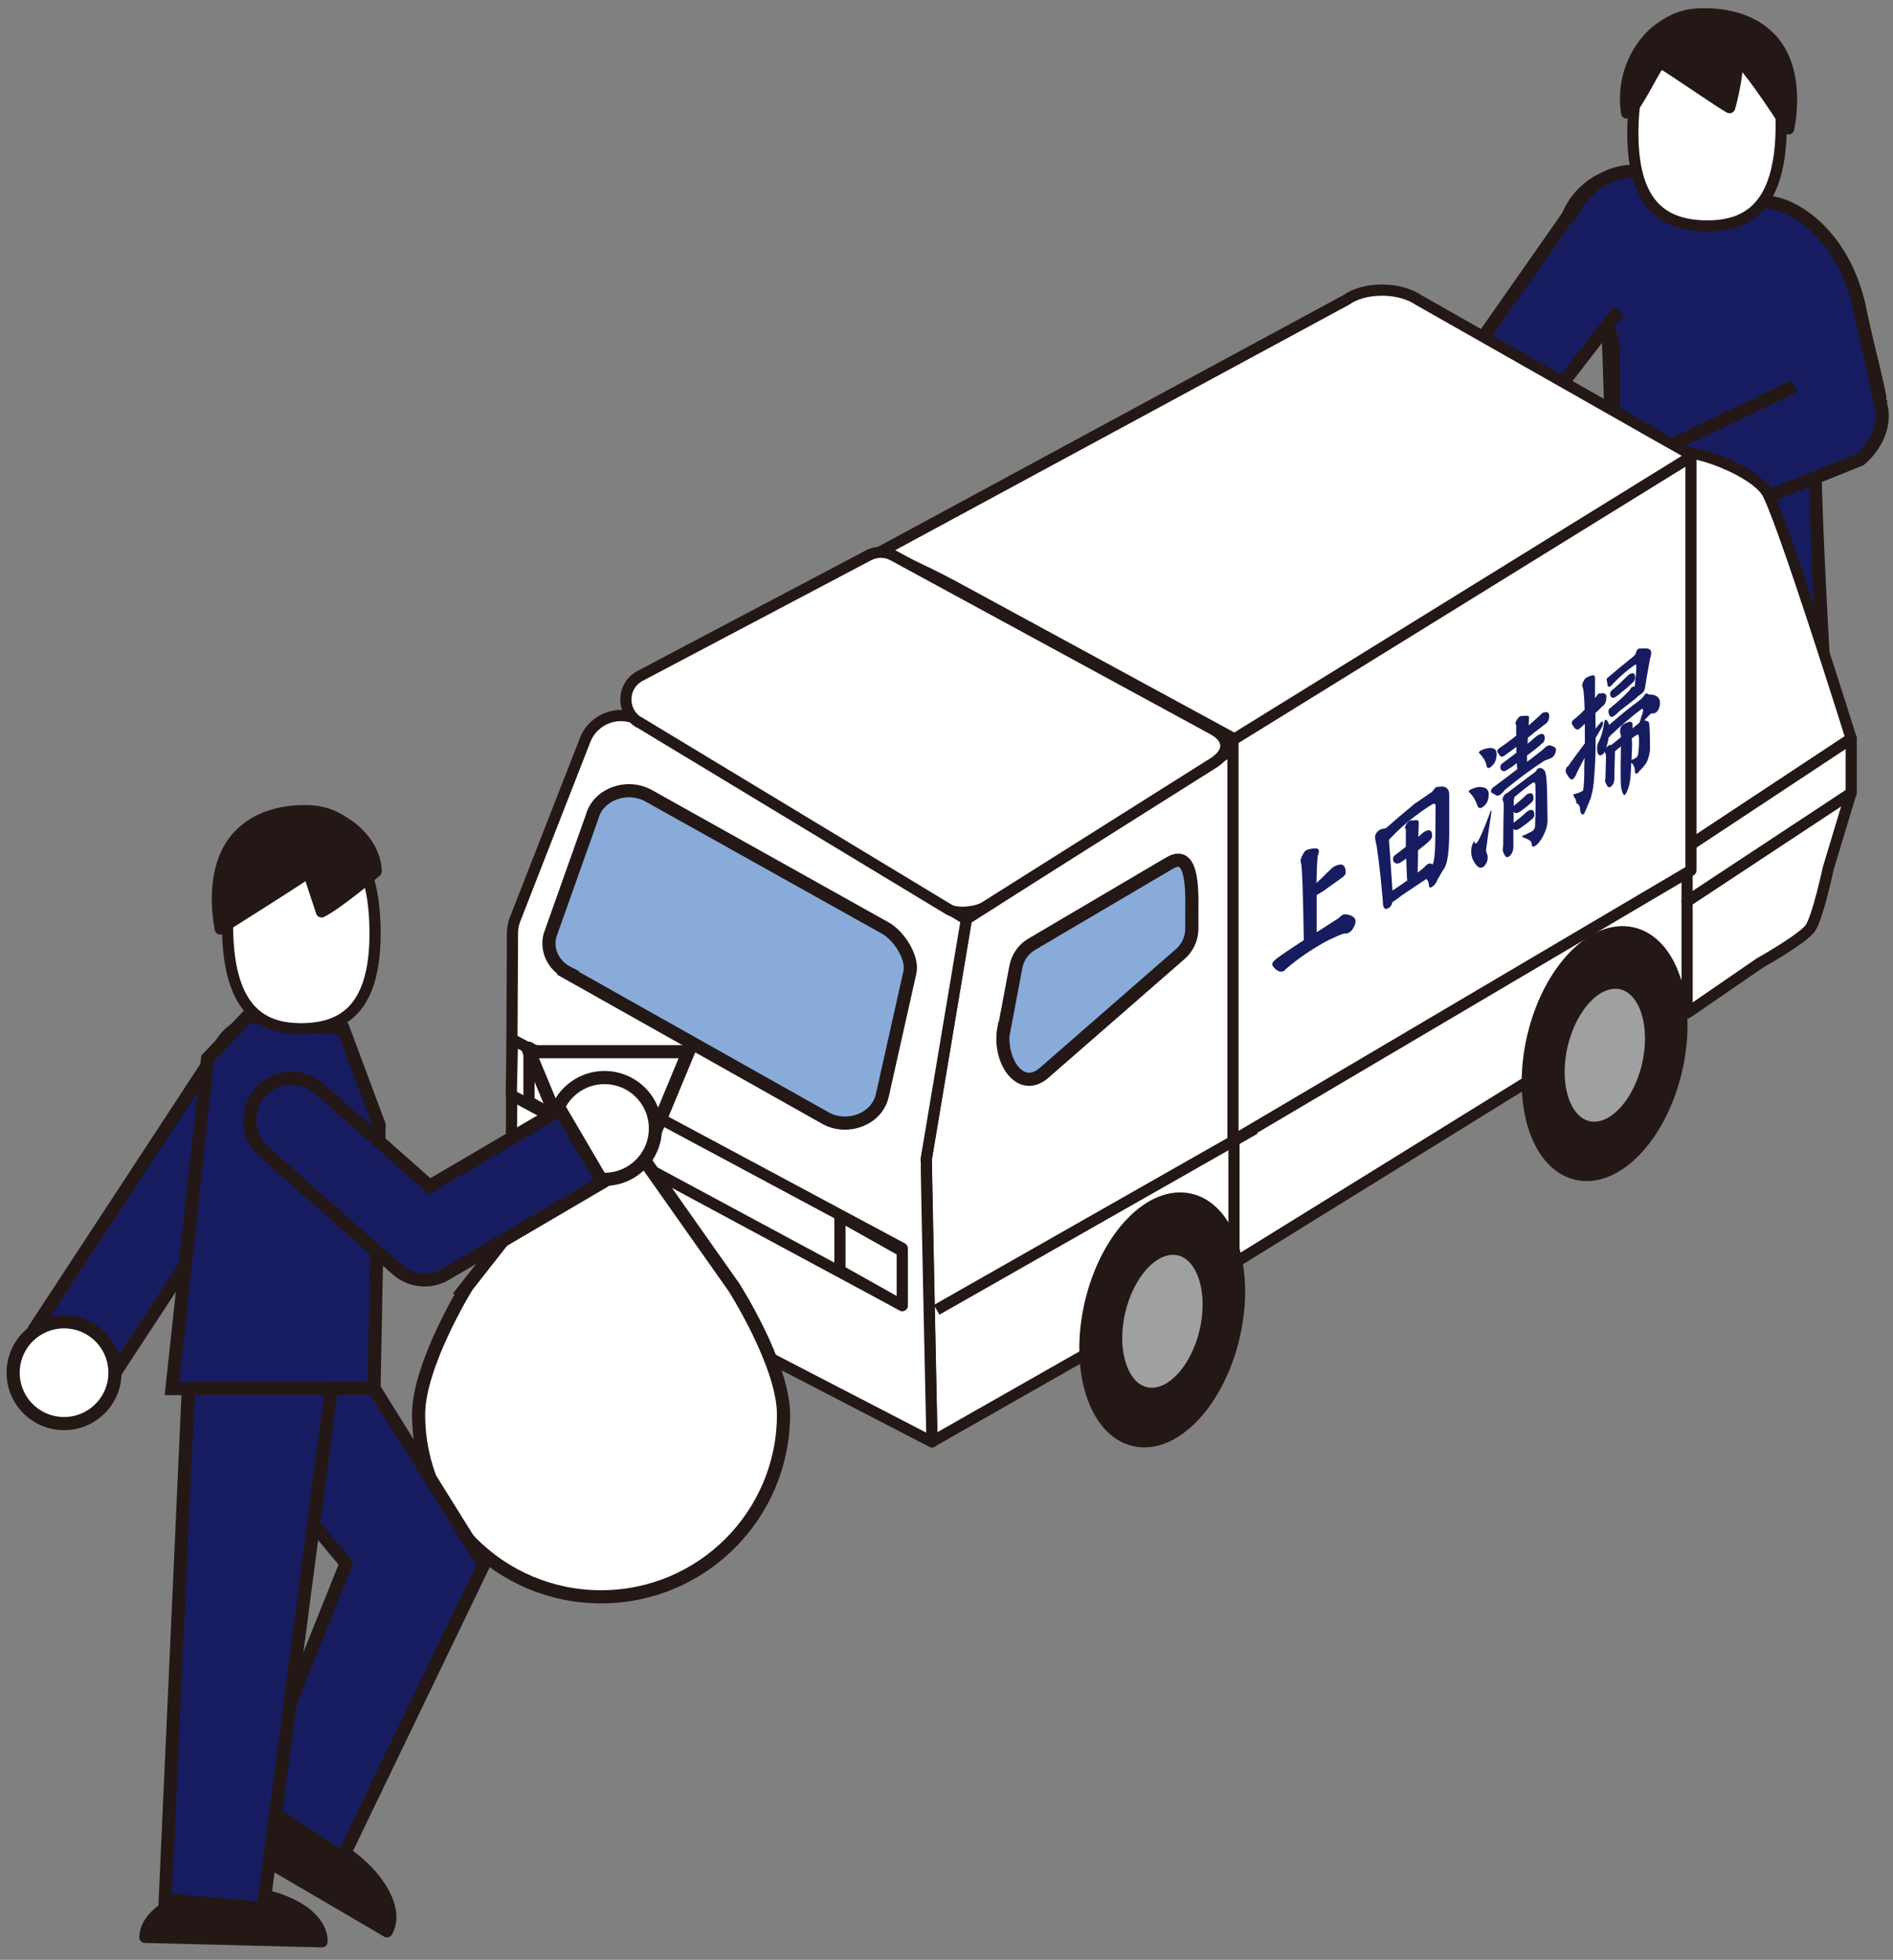 <svg width="144" height="149" viewBox="0 0 144 149" fill="none" xmlns="http://www.w3.org/2000/svg">
<rect x="0" y="0" width="144" height="149" fill="#808080" stroke="none"/>
<path d="M143.067 30.423C143.067 30.81 141.518 23.738 141.518 23.738C141.502 23.614 141.471 23.475 141.44 23.335C140.309 18.322 137.196 16.109 135.383 15.552L124.973 13.091C124.896 13.076 124.818 13.06 124.741 13.045C123.068 12.844 119.954 13.679 118.839 18.182L122.123 23.691L122.727 26.446L122.836 46.563L138.652 49.302C138.652 49.302 137.831 34.384 138.172 35.762C138.512 38.501 136.932 28.891 137.18 31.011" fill="#171C61"/>
<path d="M143.067 30.423C143.067 30.81 141.518 23.738 141.518 23.738C141.502 23.614 141.471 23.475 141.44 23.335C140.309 18.322 137.196 16.109 135.383 15.552L124.973 13.091C124.896 13.076 124.818 13.06 124.741 13.045C123.068 12.844 119.954 13.679 118.839 18.182L122.123 23.691L122.727 26.446L122.836 46.563L138.652 49.302C138.652 49.302 137.831 34.384 138.172 35.762C138.512 38.501 136.932 28.891 137.18 31.011" stroke="#231815" stroke-miterlimit="10"/>
<path d="M143.067 30.423C143.175 30.051 141.518 23.738 141.518 23.738C141.502 23.614 141.471 23.475 141.44 23.335C140.309 18.322 137.196 16.109 135.383 15.552L124.973 13.091C124.896 13.075 124.818 13.06 124.741 13.045C123.068 12.843 119.954 13.679 118.947 17.13L122.123 23.691C122.34 23.459 122.851 46.563 122.851 46.563L138.667 49.302C138.667 49.302 137.846 33.44 138.187 34.818C138.528 37.556 136.948 28.891 137.196 31.011" stroke="#231815" stroke-width="0.85" stroke-linejoin="round"/>
<path d="M123.13 23.613L110.706 39.707C110.102 40.558 109.204 41.007 108.305 41.007C107.654 41.007 106.988 40.775 106.431 40.295C105.098 39.134 104.866 37.014 105.904 35.529L119.458 16.17" fill="#171C61"/>
<path d="M123.13 23.613L110.706 39.707C110.102 40.558 109.204 41.007 108.305 41.007C107.654 41.007 106.988 40.775 106.431 40.295C105.098 39.134 104.866 37.014 105.904 35.529L119.458 16.17" stroke="#231815" stroke-miterlimit="10"/>
<path d="M136.514 29.355L121.116 36.737L122.603 42.338C123.099 42.338 141.487 34.941 141.487 34.941C141.487 34.941 143.392 33.471 143.16 31.228L142.509 28.117" fill="#171C61"/>
<path d="M136.514 29.355L121.116 36.737L122.603 42.338C123.099 42.338 141.487 34.941 141.487 34.941C141.487 34.941 143.392 33.471 143.16 31.228L142.509 28.117" stroke="#231815" stroke-miterlimit="10"/>
<path d="M135.492 9.933C135.368 15.845 132.812 17.238 129.698 17.176C126.585 17.114 124.091 15.628 124.215 9.717C124.339 3.805 126.895 2.413 130.008 2.475C133.122 2.537 135.616 4.022 135.492 9.933Z" fill="white" stroke="#231815" stroke-width="0.85" stroke-miterlimit="10"/>
<path d="M131.572 8.185C131.649 7.984 132.316 5.369 132.114 4.44C133.121 5.152 136.064 9.795 136.064 9.795C136.266 8.758 136.885 4.827 134.407 2.63C133.121 1.469 131.293 1.02 129.543 1.051C128.195 1.051 127.297 1.407 126.212 2.181C125.128 2.955 123.253 5.214 123.734 8.588C124.338 8.588 125.964 4.92 126.321 4.765C127.25 5.291 130.999 7.907 131.572 8.185Z" fill="#231815" stroke="#231815" stroke-width="0.85" stroke-linejoin="round"/>
<path d="M90.321 98.233L128.63 74.541V61.806L89.701 84.863L90.321 98.233Z" fill="white" stroke="#231815" stroke-width="0.85" stroke-linejoin="round"/>
<path d="M72.275 44.428L94.38 56.436C95.325 56.947 96.456 56.916 97.37 56.358L130.737 35.746C130.737 35.746 128.321 34.384 126.338 33.27L107.888 22.794C106.355 21.773 103.737 21.85 102.42 22.794L67.008 41.936C67.008 41.936 70.183 43.298 72.259 44.428H72.275Z" fill="white" stroke="#231815" stroke-width="0.85" stroke-linejoin="round"/>
<path d="M140.822 56.157L128.351 64.39C128.351 64.39 128.351 36.04 128.351 34.431C129.591 34.431 133.324 35.839 134.362 37.34C135.4 38.841 140.822 56.157 140.822 56.157Z" fill="white" stroke="#231815" stroke-width="0.85" stroke-linejoin="round"/>
<path d="M128.336 77.017L133.851 73.226C133.851 73.226 137.135 71.384 137.708 70.564C138.281 69.744 139.071 66.03 139.071 66.03L140.806 60.289L128.336 68.522V77.002V77.017Z" fill="white" stroke="#231815" stroke-width="0.85" stroke-linejoin="round"/>
<path d="M128.336 68.522L140.822 60.289V56.157L128.336 64.405V68.522Z" fill="white" stroke="#231815" stroke-width="0.85" stroke-linejoin="round"/>
<path d="M93.869 96.546L70.896 109.606L70.462 88.158L73.514 69.883L93.869 56.899V96.546Z" fill="white" stroke="#231815" stroke-width="0.85" stroke-linejoin="round"/>
<path d="M76.395 78.178L77.278 73.505C77.417 72.777 77.851 72.159 78.486 71.787L88.974 65.613C90.677 64.607 90.693 67.361 90.662 69.342V70.657C90.647 71.4 90.306 72.097 89.733 72.576L79.385 81.598C77.557 83.13 75.915 80.515 76.364 78.178H76.395Z" fill="#88ABDA" stroke="#231815" stroke-miterlimit="10"/>
<path d="M70.462 88.159C70.431 88.33 70.896 109.623 70.896 109.623L41.711 94.519C39.465 93.158 38.892 91.672 38.892 89.01L38.984 70.936C38.984 70.58 39.047 70.224 39.186 69.884L44.515 56.251C45.165 54.595 47.148 53.898 48.682 54.796L73.513 69.899L70.446 88.175L70.462 88.159Z" fill="white" stroke="#231815" stroke-width="0.85" stroke-linejoin="round"/>
<path d="M38.892 83.253L68.634 99.254V94.905L38.984 79.028L38.892 83.253Z" fill="white" stroke="#231815" stroke-width="0.85" stroke-linejoin="round"/>
<path d="M63.894 96.592L68.634 99.253V95.122L63.894 92.46V96.592Z" fill="white" stroke="#231815" stroke-width="0.85" stroke-linejoin="round"/>
<path d="M40.239 83.748L44.98 86.41V82.278L40.239 79.616V83.748Z" fill="white" stroke="#231815" stroke-width="0.85" stroke-linejoin="round"/>
<path d="M43.198 73.984L62.871 85.049C64.575 85.915 66.728 85.034 67.116 83.285L69.222 73.892C69.455 72.808 68.37 71.106 67.332 70.549L49.301 60.475C47.628 59.593 45.49 60.413 45.041 62.1L41.835 71.122C41.54 72.236 42.098 73.412 43.213 73.969L43.198 73.984Z" fill="#88ABDA" stroke="#231815" stroke-miterlimit="10"/>
<path d="M127.538 81.377C128.72 76.308 127.227 71.628 124.203 70.924C121.178 70.22 117.767 73.758 116.585 78.827C115.402 83.896 116.895 88.576 119.92 89.28C122.944 89.984 126.355 86.446 127.538 81.377Z" fill="#231815" stroke="#231815" stroke-width="0.85" stroke-linejoin="round"/>
<path d="M125.321 80.98C126.02 77.983 125.134 75.216 123.343 74.799C121.551 74.382 119.532 76.473 118.833 79.469C118.134 82.466 119.02 85.233 120.811 85.65C122.603 86.067 124.621 83.976 125.321 80.98Z" fill="#9FA0A0" stroke="#231815" stroke-width="0.85" stroke-linejoin="round"/>
<path d="M93.886 101.621C95.069 96.552 93.576 91.872 90.551 91.168C87.527 90.464 84.116 94.002 82.933 99.071C81.751 104.14 83.244 108.82 86.268 109.524C89.293 110.228 92.704 106.69 93.886 101.621Z" fill="#231815" stroke="#231815" stroke-width="0.85" stroke-linejoin="round"/>
<path d="M91.669 101.207C92.368 98.211 91.483 95.443 89.691 95.026C87.9 94.609 85.881 96.7 85.182 99.697C84.483 102.693 85.368 105.46 87.159 105.877C88.951 106.294 90.97 104.203 91.669 101.207Z" fill="#9FA0A0" stroke="#231815" stroke-width="0.85" stroke-linejoin="round"/>
<path d="M95.449 85.823L71.252 99.58" stroke="#231815" stroke-width="0.85" stroke-linejoin="round"/>
<path d="M93.791 56.25L128.63 34.725V66.169L93.791 86.72V56.25Z" fill="white" stroke="#231815" stroke-width="0.85" stroke-linejoin="round"/>
<path d="M48.605 54.904L72.198 69.156C72.817 69.512 74.243 69.357 74.878 68.986L92.165 58.092C93.528 57.302 93.653 56.204 92.274 55.446L67.953 42.23C67.365 41.905 66.652 41.905 66.048 42.23L48.683 51.391C47.288 52.134 47.242 54.115 48.605 54.919V54.904Z" fill="white" stroke="#231815" stroke-width="0.85" stroke-linejoin="round"/>
<path d="M99.662 64.545C100.095 64.453 100.328 64.499 100.328 64.685C100.328 64.793 100.297 64.932 100.235 65.087C100.188 65.567 100.157 66.248 100.142 67.13C100.436 66.867 100.715 66.604 100.963 66.341C101.226 66.077 101.412 65.907 101.52 65.861C102.078 65.582 102.357 65.737 102.372 66.341C102.372 66.464 102.264 66.604 102.063 66.743C101.799 66.929 101.474 67.161 101.087 67.439C100.808 67.656 100.576 67.811 100.359 67.934C100.281 67.981 100.219 68.012 100.157 68.043C100.157 68.878 100.157 69.822 100.157 70.875C100.854 70.426 101.412 70.07 101.846 69.791C101.939 69.698 102.016 69.637 102.078 69.575C102.156 69.528 102.28 69.513 102.403 69.513C102.868 69.59 103.116 69.76 103.116 70.039C103.116 70.194 103.054 70.364 102.961 70.519C102.884 70.689 102.775 70.813 102.636 70.89C102.512 70.952 102.419 70.998 102.326 70.968C102.187 70.968 101.908 71.076 101.458 71.292C101.195 71.401 100.947 71.525 100.73 71.648C99.692 72.236 98.732 72.886 97.865 73.629C97.787 73.707 97.725 73.784 97.663 73.815C97.477 73.923 97.26 73.877 97.044 73.691C96.873 73.536 96.78 73.412 96.78 73.32C96.78 73.196 96.842 73.103 96.966 73.01C97.075 72.871 97.818 72.36 99.181 71.478C99.119 67.888 99.057 65.954 98.98 65.675C98.949 65.582 98.933 65.489 98.933 65.397C98.995 65.133 99.119 64.901 99.29 64.685C99.414 64.607 99.538 64.561 99.677 64.545H99.662Z" fill="#171C61"/>
<path d="M105.408 62.982C106.09 62.378 106.833 61.744 107.608 61.109C108.367 60.583 108.801 60.289 108.94 60.196C109.002 60.119 109.095 59.995 109.203 59.871C109.281 59.825 109.467 59.809 109.746 59.794C110.071 59.84 110.241 60.057 110.241 60.382V63.229C110.241 64.514 110.148 65.396 109.931 65.906C109.622 66.386 109.389 66.788 109.234 67.113C109.157 67.253 109.048 67.361 108.878 67.454C108.754 67.531 108.692 67.454 108.692 67.206C108.661 67.067 108.615 66.928 108.506 66.819C107.98 67.175 107.36 67.578 106.632 68.073C106.384 68.274 106.136 68.46 105.919 68.584C105.873 68.816 105.764 68.97 105.609 69.048C105.424 69.156 105.284 69.11 105.222 68.878C105.114 67.485 104.959 65.968 104.726 64.328C104.634 63.988 104.603 63.755 104.603 63.647C104.603 63.446 104.711 63.276 104.928 63.105C105.021 63.044 105.191 62.997 105.424 62.966L105.408 62.982ZM107.035 66.881C107.004 66.324 106.988 65.783 106.973 65.272C106.802 65.396 106.647 65.504 106.492 65.597C106.338 65.674 106.214 65.674 106.105 65.597C106.012 65.535 105.966 65.427 105.966 65.303C105.966 65.195 106.012 65.086 106.121 65.009C106.399 64.808 106.678 64.591 106.942 64.374C106.942 63.91 106.942 63.492 106.942 63.075C106.926 63.013 106.911 62.966 106.88 62.935C106.895 62.75 107.004 62.579 107.205 62.409C107.282 62.378 107.406 62.363 107.546 62.363C107.794 62.332 107.918 62.363 107.918 62.471C107.918 62.579 107.918 62.703 107.918 62.843C107.902 63.075 107.902 63.338 107.887 63.616C107.964 63.554 108.042 63.492 108.103 63.431C108.212 63.338 108.289 63.26 108.367 63.229C108.754 63.013 108.94 63.121 108.94 63.539C108.94 63.678 108.863 63.817 108.723 63.941C108.568 64.096 108.289 64.328 107.871 64.653C107.871 65.179 107.856 65.736 107.84 66.34C107.995 66.231 108.15 66.108 108.289 65.984C108.413 65.845 108.522 65.752 108.599 65.705C108.754 65.612 108.878 65.628 108.971 65.736C109.002 65.659 109.033 65.597 109.048 65.52C109.141 65.179 109.188 64.467 109.188 63.353C109.188 62.564 109.203 61.867 109.203 61.264C109.203 61.094 109.11 61.063 108.94 61.156C108.568 61.372 108.134 61.682 107.623 62.069C106.957 62.564 106.307 63.152 105.656 63.848C105.687 64.282 105.78 65.458 105.904 67.392C105.904 67.516 105.919 67.624 105.935 67.701C106.353 67.423 106.725 67.175 107.081 66.912L107.035 66.881Z" fill="#171C61"/>
<path d="M112.41 59.841C112.611 59.81 112.797 59.841 112.968 59.903C113.154 59.996 113.247 60.151 113.247 60.383C113.247 60.862 113.076 61.187 112.735 61.389C112.596 61.466 112.488 61.45 112.41 61.311C112.395 61.28 112.379 61.218 112.348 61.156C112.286 60.971 112.193 60.8 112.1 60.63C111.992 60.475 111.868 60.321 111.729 60.197C111.729 60.135 111.744 60.089 111.79 60.073C111.992 59.949 112.193 59.888 112.41 59.841ZM113.463 61.651C113.262 62.998 113.123 63.988 113.045 64.623C113.045 64.716 113.061 64.793 113.092 64.855C113.138 64.948 113.169 65.056 113.169 65.195C113.169 65.458 113.061 65.706 112.844 65.907C112.611 66.031 112.426 65.954 112.255 65.706C112.023 65.412 111.914 65.087 111.914 64.731C111.914 64.406 111.992 64.143 112.162 63.926C112.162 64.112 112.209 64.159 112.333 64.097C112.534 63.849 112.89 63.029 113.417 61.605C113.432 61.605 113.448 61.636 113.448 61.682L113.463 61.651ZM112.921 56.947C113.247 56.839 113.494 56.839 113.68 56.947C113.789 56.994 113.851 57.148 113.851 57.411C113.82 57.86 113.634 58.17 113.309 58.371C113.2 58.417 113.123 58.386 113.092 58.263C113.03 57.891 112.828 57.551 112.503 57.241C112.503 57.179 112.55 57.117 112.596 57.087C112.642 57.056 112.766 57.009 112.921 56.932V56.947ZM117.553 54.131C117.739 54.131 117.847 54.224 117.847 54.394C117.847 54.719 117.739 54.92 117.553 55.044C117.259 55.276 116.995 55.477 116.748 55.663C116.562 55.818 116.391 55.957 116.221 56.096C116.221 56.251 116.205 56.406 116.205 56.545C116.376 56.406 116.531 56.266 116.686 56.127C116.825 56.019 116.918 55.941 116.995 55.895C117.336 55.694 117.522 55.787 117.507 56.173C117.507 56.297 117.429 56.437 117.274 56.545C117.088 56.731 116.717 57.025 116.159 57.442C116.159 57.613 116.159 57.767 116.159 57.922C116.67 57.535 117.042 57.241 117.29 57.056C117.445 56.901 117.584 56.777 117.692 56.715C117.739 56.684 117.816 56.684 117.94 56.669C118.219 56.746 118.359 56.854 118.359 56.963C118.359 57.241 118.25 57.442 118.064 57.597C117.956 57.659 117.77 57.736 117.522 57.814C116.469 58.479 115.462 59.237 114.47 60.058C114.315 60.259 114.176 60.398 114.037 60.46C113.928 60.522 113.789 60.491 113.634 60.352C113.479 60.305 113.417 60.228 113.417 60.151C113.417 60.073 113.463 59.965 113.556 59.887C114.269 59.361 114.889 58.882 115.415 58.479C115.4 58.325 115.384 58.185 115.384 58.015C115.121 58.232 114.842 58.417 114.579 58.572C114.439 58.65 114.346 58.65 114.238 58.572C114.161 58.51 114.13 58.417 114.13 58.309C114.13 58.216 114.176 58.123 114.269 58.046C114.641 57.783 115.013 57.489 115.353 57.226C115.353 57.071 115.338 56.916 115.353 56.777C115.028 57.025 114.703 57.272 114.377 57.489C114.223 57.582 114.099 57.504 113.975 57.272C113.913 57.226 113.897 57.179 113.897 57.102C113.897 57.025 113.944 56.947 114.068 56.87C114.486 56.591 114.904 56.282 115.338 55.926C115.338 55.663 115.338 55.415 115.338 55.168C115.322 55.09 115.307 55.044 115.276 55.028C115.291 54.827 115.4 54.657 115.601 54.471C115.679 54.44 115.803 54.425 115.942 54.425C116.19 54.394 116.314 54.425 116.314 54.533C116.314 54.626 116.314 54.734 116.298 54.874C116.298 54.967 116.283 55.059 116.283 55.152C116.562 54.92 116.84 54.657 117.135 54.394C117.212 54.301 117.29 54.239 117.352 54.193C117.398 54.162 117.491 54.146 117.584 54.162L117.553 54.131ZM114.703 60.259C114.703 60.259 114.718 60.243 114.734 60.228C115.477 59.655 116.174 59.145 116.794 58.68C116.902 58.526 116.98 58.433 117.011 58.417C117.088 58.371 117.181 58.386 117.29 58.417C117.476 58.51 117.569 58.665 117.584 58.882C117.631 58.99 117.677 59.532 117.692 60.491C117.708 61.543 117.723 62.193 117.723 62.472C117.692 62.843 117.569 63.23 117.352 63.617C117.135 64.004 116.933 64.236 116.748 64.329C116.624 64.406 116.531 64.36 116.515 64.205C116.515 64.097 116.484 64.019 116.438 63.957C116.314 63.834 116.112 63.741 115.849 63.663C115.818 63.663 115.803 63.617 115.803 63.555C116.066 63.447 116.314 63.323 116.546 63.199C116.67 63.122 116.748 62.998 116.763 62.874C116.779 62.766 116.779 62.642 116.779 62.518C116.794 62.27 116.81 61.853 116.81 61.265C116.81 60.553 116.809 59.996 116.794 59.624C116.779 59.562 116.748 59.516 116.717 59.485C116.686 59.485 116.655 59.485 116.624 59.485C116.221 59.764 115.741 60.151 115.198 60.599C115.198 60.677 115.167 60.739 115.152 60.816C115.152 60.986 115.152 61.141 115.152 61.28C115.167 61.28 115.183 61.249 115.214 61.218C115.508 60.986 115.787 60.739 116.035 60.506C116.081 60.46 116.112 60.429 116.143 60.398C116.484 60.212 116.655 60.305 116.655 60.708C116.655 60.831 116.577 60.955 116.438 61.063C116.345 61.156 116.143 61.327 115.834 61.559C115.741 61.636 115.632 61.713 115.524 61.76C115.384 61.837 115.291 61.837 115.183 61.76C115.152 61.744 115.137 61.713 115.137 61.698C115.137 62.023 115.137 62.301 115.137 62.565C115.137 62.565 115.167 62.534 115.183 62.518C115.508 62.27 115.818 62.023 116.097 61.76C116.143 61.713 116.174 61.682 116.205 61.667C116.546 61.466 116.717 61.574 116.717 61.961C116.717 62.085 116.639 62.224 116.484 62.317C116.391 62.41 116.174 62.58 115.834 62.828C115.725 62.92 115.617 62.982 115.493 63.044C115.369 63.122 115.26 63.122 115.152 63.044C115.136 63.044 115.121 63.029 115.121 62.998C115.121 63.648 115.121 64.143 115.121 64.483C115.075 64.808 114.951 65.025 114.734 65.149C114.579 65.226 114.439 65.072 114.316 64.669C114.316 64.561 114.315 64.453 114.346 64.298C114.362 62.58 114.377 61.559 114.393 61.234C114.393 61.048 114.362 60.924 114.3 60.831C114.3 60.599 114.408 60.414 114.625 60.29C114.656 60.29 114.672 60.274 114.703 60.259Z" fill="#171C61"/>
<path d="M121.86 52.691C122.077 52.691 122.201 52.784 122.201 52.97C122.201 53.357 122.077 53.605 121.844 53.744C121.689 53.898 121.55 54.053 121.411 54.161C121.395 54.177 121.38 54.193 121.364 54.208C121.364 54.595 121.364 54.997 121.38 55.4C121.442 55.307 121.519 55.214 121.597 55.121C121.674 55.044 121.751 54.951 121.813 54.873C121.891 54.827 121.937 54.858 121.937 54.982C121.937 55.121 121.875 55.26 121.782 55.415C121.628 55.663 121.504 55.895 121.38 56.096C121.38 56.173 121.38 56.235 121.38 56.282C121.38 57.396 121.333 58.324 121.271 59.036C121.24 59.717 121.132 60.258 121.008 60.676C120.868 61.032 120.698 61.435 120.497 61.883C120.295 61.992 120.202 61.822 120.187 61.388C120.125 61.203 120.032 61.094 119.908 61.063C119.908 60.847 119.846 60.707 119.769 60.645C119.707 60.537 119.691 60.444 119.691 60.382C119.924 60.351 120.156 60.259 120.388 60.135C120.45 60.104 120.497 59.702 120.512 58.959C120.512 58.556 120.512 58.092 120.543 57.612C120.311 58.03 120.125 58.402 119.955 58.742C119.862 59.005 119.753 59.16 119.645 59.237C119.536 59.315 119.397 59.206 119.242 58.943C119.149 58.804 119.103 58.711 119.103 58.618C119.103 58.432 119.164 58.309 119.304 58.231C119.598 57.798 120.017 57.241 120.559 56.514V56.142C120.559 55.74 120.559 55.368 120.559 55.028C120.404 55.183 120.249 55.322 120.109 55.431C119.955 55.523 119.8 55.43 119.66 55.167C119.598 55.105 119.567 55.044 119.567 54.966C119.567 54.858 119.614 54.765 119.738 54.688C120.001 54.486 120.264 54.239 120.543 53.945C120.512 52.862 120.45 52.274 120.357 52.165C120.357 52.026 120.388 51.902 120.466 51.778C120.512 51.67 120.574 51.593 120.652 51.531C120.76 51.469 120.884 51.407 121.023 51.376C121.225 51.299 121.333 51.345 121.333 51.546C121.333 51.98 121.333 52.49 121.333 53.063C121.38 53.016 121.411 52.97 121.457 52.924C121.504 52.846 121.535 52.784 121.581 52.753C121.643 52.707 121.736 52.707 121.86 52.722V52.691ZM122.526 56.668C122.789 56.467 123.037 56.266 123.301 56.049C123.301 56.003 123.301 55.957 123.301 55.895C123.254 55.771 123.239 55.663 123.239 55.585C123.239 55.338 123.332 55.167 123.502 55.059C123.61 54.997 123.765 54.935 123.936 54.873C124.091 54.873 124.168 54.904 124.184 55.044V55.368C124.323 55.26 124.478 55.136 124.633 55.013C124.679 54.966 124.71 54.935 124.741 54.889C124.788 54.703 124.865 54.471 124.958 54.193C124.974 54.115 124.989 54.038 124.989 53.991C124.989 53.898 124.943 53.867 124.865 53.914C124.571 54.131 124.23 54.394 123.858 54.719C123.455 55.044 123.022 55.431 122.51 55.91C122.48 55.972 122.449 56.019 122.402 56.049H122.371C122.356 56.142 122.34 56.189 122.34 56.251C122.247 56.668 122.154 56.962 122.077 57.117C122.03 57.257 121.953 57.334 121.875 57.38C121.72 57.458 121.628 57.442 121.55 57.287C121.504 57.195 121.488 57.055 121.488 56.885C121.488 56.746 121.504 56.638 121.55 56.529C121.782 56.111 121.937 55.57 122.03 54.92C122.046 54.827 122.077 54.765 122.108 54.734C122.17 54.703 122.216 54.734 122.294 54.842C122.356 54.935 122.387 55.013 122.402 55.121C123.177 54.44 123.889 53.852 124.555 53.372C124.726 53.233 124.834 53.14 124.881 53.109C124.974 53.001 125.066 52.893 125.144 52.769C125.221 52.722 125.283 52.707 125.33 52.738C125.376 52.784 125.438 52.815 125.516 52.8C126.011 52.815 126.259 53.032 126.275 53.419C126.275 53.759 126.166 54.007 125.98 54.161C125.841 54.239 125.748 54.254 125.671 54.223C125.624 54.254 125.593 54.254 125.562 54.27C125.5 54.332 125.454 54.378 125.407 54.425C125.299 54.533 125.19 54.657 125.082 54.765C125.314 54.812 125.438 54.873 125.438 54.951C125.485 55.105 125.516 55.802 125.516 57.04C125.454 57.489 125.345 57.829 125.206 58.046C125.051 58.247 124.896 58.448 124.71 58.618C124.648 58.711 124.586 58.773 124.524 58.804C124.416 58.866 124.354 58.758 124.354 58.479C124.323 58.262 124.23 58.092 124.091 57.984C124.075 58.278 124.06 58.572 124.044 58.866C124.013 59.531 123.874 60.057 123.61 60.444C123.471 60.46 123.362 60.212 123.301 59.702C123.27 58.912 123.285 57.922 123.301 56.746C123.146 56.87 122.991 56.993 122.851 57.117C122.82 58.169 122.805 58.881 122.805 59.284C122.774 59.547 122.665 59.732 122.48 59.841C122.356 59.918 122.232 59.763 122.092 59.392C122.092 59.346 122.092 59.284 122.123 59.191C122.154 58.278 122.17 57.736 122.17 57.566C122.17 57.396 122.139 57.287 122.077 57.195C122.077 56.978 122.17 56.808 122.371 56.684C122.418 56.653 122.464 56.638 122.51 56.622L122.526 56.668ZM124.958 49.303C125.392 49.256 125.609 49.364 125.609 49.612C125.609 49.751 125.578 49.891 125.531 50.014C125.376 50.85 125.237 51.608 125.128 52.336C125.082 52.568 124.912 52.738 124.633 52.908L124.586 52.939C124.524 53.016 124.462 53.078 124.4 53.125C124.06 53.388 123.641 53.713 123.146 54.1C122.975 54.285 122.836 54.409 122.681 54.486C122.588 54.533 122.511 54.517 122.449 54.394C122.387 54.316 122.356 54.208 122.356 54.053C122.356 53.96 122.402 53.883 122.48 53.837C123.053 53.372 123.548 52.924 123.951 52.49C124.029 52.367 124.091 52.274 124.137 52.243C124.215 52.196 124.292 52.181 124.354 52.196C124.431 51.469 124.478 50.943 124.478 50.618C124.478 50.525 124.431 50.494 124.354 50.556C123.889 50.865 123.347 51.314 122.774 51.902C122.65 52.057 122.542 52.165 122.449 52.212C122.356 52.243 122.278 52.165 122.263 51.964C122.263 51.856 122.232 51.763 122.216 51.701C122.216 51.608 122.247 51.531 122.325 51.5C122.898 51.005 123.548 50.479 124.292 49.875C124.369 49.813 124.431 49.705 124.478 49.535C124.509 49.442 124.555 49.38 124.617 49.333C124.664 49.303 124.772 49.303 124.927 49.303H124.958ZM124.385 51.531C124.385 51.67 124.323 51.794 124.199 51.887C124.06 52.041 123.781 52.289 123.316 52.66C123.161 52.8 123.022 52.908 122.867 53.001C122.758 53.063 122.665 53.078 122.572 53.001C122.511 52.939 122.48 52.862 122.48 52.753C122.48 52.66 122.526 52.568 122.603 52.49C123.022 52.15 123.409 51.778 123.781 51.407C123.843 51.345 123.905 51.283 123.936 51.268C124.23 51.097 124.385 51.175 124.385 51.531ZM124.153 56.374C124.153 56.808 124.137 57.272 124.106 57.767C124.183 57.752 124.276 57.705 124.354 57.674C124.509 57.597 124.586 57.473 124.617 57.334C124.648 57.071 124.679 56.777 124.679 56.436C124.679 56.22 124.679 56.05 124.648 55.926C124.617 55.848 124.586 55.817 124.555 55.848C124.431 55.926 124.292 56.019 124.137 56.127V56.359L124.153 56.374Z" fill="#171C61"/>
<path d="M43.197 87.044H49.425L52.368 79.957H40.254L43.197 87.044Z" fill="white" stroke="#231815" stroke-miterlimit="10"/>
<path d="M35.452 97.877L43.306 87.881H48.789L55.838 97.877C55.838 97.877 59.602 103.773 59.602 107.534C59.602 115.194 53.39 121.399 45.722 121.399C38.054 121.399 31.843 115.194 31.843 107.534C31.843 103.773 35.468 97.877 35.468 97.877H35.452Z" fill="white" stroke="#231815" stroke-miterlimit="10"/>
<path d="M17.808 140.046C18.83 138.297 22.269 138.421 25.475 140.309C28.682 142.197 30.463 145.121 29.441 146.87L17.808 140.061V140.046Z" fill="#231815" stroke="#231815" stroke-width="0.85" stroke-linejoin="round"/>
<path d="M11.023 147.287C11.069 145.276 14.136 143.713 17.854 143.806C21.572 143.899 24.546 145.616 24.5 147.628L11.023 147.287Z" fill="#231815" stroke="#231815" stroke-width="0.85" stroke-linejoin="round"/>
<path d="M26.048 141.237L19.155 136.749L26.327 118.86L22.346 114.094L14.384 109.978V104.283L28.449 105.537L36.799 118.938L26.048 141.237Z" fill="#171C61" stroke="#231815" stroke-miterlimit="10"/>
<path d="M3.014 100.446L16.924 79.23C17.343 78.596 17.916 78.147 18.567 77.9C19.573 77.513 20.751 77.59 21.727 78.225C23.322 79.277 23.771 81.428 22.733 83.022L8.823 104.237L3.029 100.446H3.014Z" fill="#171C61" stroke="#231815" stroke-miterlimit="10"/>
<path d="M20.022 145.09L12.571 144.425L14.384 104.283L25.274 105.057L20.022 145.09Z" fill="#171C61" stroke="#231815" stroke-miterlimit="10"/>
<path d="M28.45 105.538L13.083 105.569L15.794 80.469L18.846 77.25L26.111 78.225L28.837 85.529L28.45 105.538Z" fill="#171C61" stroke="#231815" stroke-miterlimit="10"/>
<path d="M45.985 89.66C48.124 89.66 49.858 87.928 49.858 85.791C49.858 83.655 48.124 81.923 45.985 81.923C43.846 81.923 42.112 83.655 42.112 85.791C42.112 87.928 43.846 89.66 45.985 89.66Z" fill="white" stroke="#231815" stroke-miterlimit="10"/>
<path d="M4.873 108.23C7.012 108.23 8.745 106.497 8.745 104.361C8.745 102.224 7.012 100.492 4.873 100.492C2.734 100.492 1 102.224 1 104.361C1 106.497 2.734 108.23 4.873 108.23Z" fill="white" stroke="#231815" stroke-miterlimit="10"/>
<path d="M17.312 70.766C17.436 76.848 19.977 78.271 23.075 78.21C26.173 78.148 28.651 76.616 28.527 70.534C28.404 64.453 25.863 63.029 22.765 63.091C19.667 63.153 17.188 64.685 17.312 70.766Z" fill="white" stroke="#231815" stroke-width="0.85" stroke-miterlimit="10"/>
<path d="M45.83 89.877L33.903 96.871C33.407 97.165 32.849 97.305 32.291 97.305C31.532 97.305 30.773 97.026 30.185 96.5L20.069 87.555C18.753 86.395 18.628 84.383 19.79 83.052C20.952 81.737 22.966 81.613 24.298 82.774L32.679 90.186L42.608 84.368L45.83 89.861V89.877Z" fill="#171C61" stroke="#231815" stroke-miterlimit="10"/>
<path d="M24.453 69.326C24.128 68.32 23.787 67.33 23.462 66.324C22.455 67.051 16.754 70.626 16.754 70.626C16.553 69.574 15.933 65.519 18.412 63.26C19.697 62.069 21.525 61.604 23.26 61.635C24.592 61.635 25.491 62.007 26.591 62.796C27.691 63.585 28.589 64.869 28.62 66.247C28.62 66.247 25.739 68.692 24.468 69.326H24.453Z" fill="#231815" stroke="#231815" stroke-width="0.85" stroke-linejoin="round"/>
</svg>
